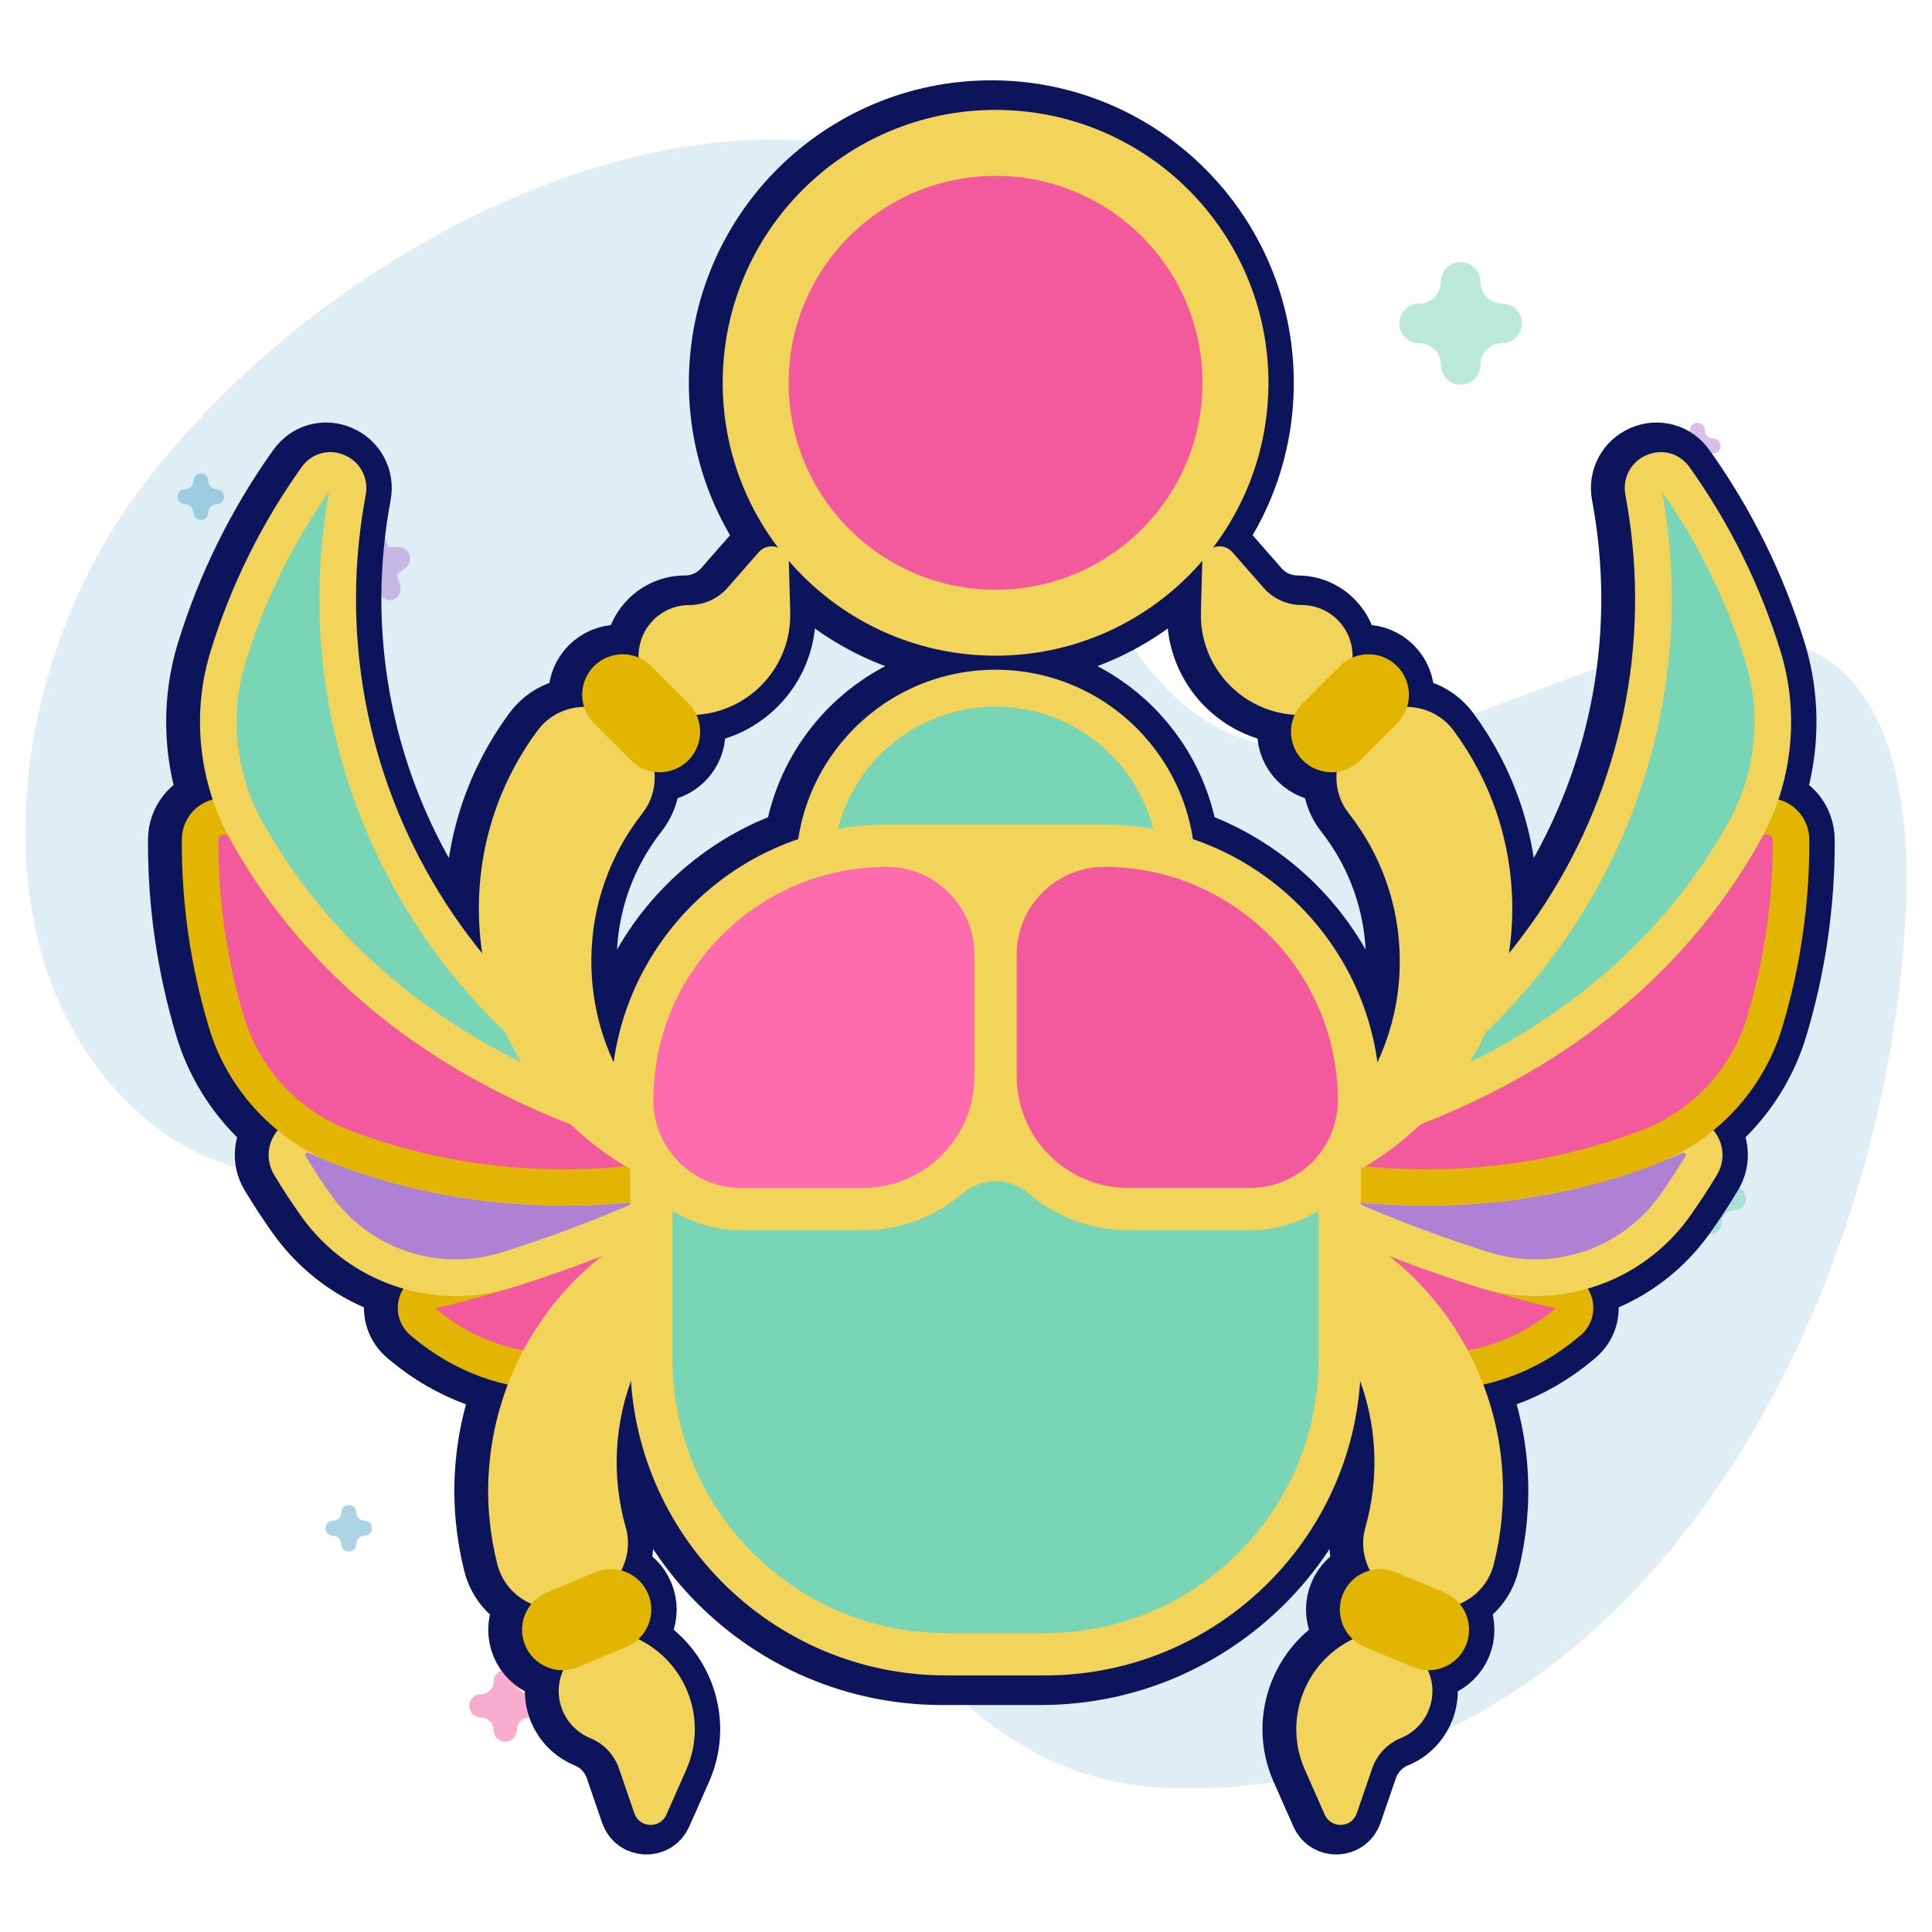 <svg width="457" height="457" viewBox="0 0 457 457" fill="none" xmlns="http://www.w3.org/2000/svg">
<path d="M31.68 117.743C86.657 42.24 209.248 -4.99 258.491 73.264C273.545 97.187 253.049 132.249 269.485 155.147C309.136 210.387 371.97 144.101 420.054 151.47C448.853 155.883 452.233 192.905 450.693 218.036C444.775 314.685 384.372 426.789 275.924 422.902C243.525 421.74 220.913 400.137 204.758 373.645C185.689 342.375 164.211 307.264 130.451 290.505C101.666 276.217 63.375 286.556 37.724 267.236C-7.355 233.283 0.228 160.935 31.68 117.743Z" fill="#5BAACB" fill-opacity="0.2"/>
<path opacity="0.5" d="M117.039 350C117.716 350 118.393 349.794 118.968 349.382L121.501 347.569L124.033 349.382C125.183 350.205 126.74 350.206 127.89 349.382C129.04 348.559 129.522 347.099 129.082 345.767L128.115 342.833L130.647 341.019C131.797 340.196 132.279 338.736 131.839 337.404C131.399 336.071 130.14 335.169 128.719 335.169H125.588L124.62 332.235C124.181 330.902 122.921 330 121.5 330C120.078 330 118.818 330.902 118.379 332.235L117.412 335.169H114.281C112.86 335.169 111.6 336.071 111.161 337.404C110.722 338.736 111.203 340.196 112.352 341.019L114.885 342.833L113.918 345.767C113.479 347.099 113.96 348.559 115.109 349.382C115.686 349.794 116.363 350 117.039 350Z" fill="#78D5B5"/>
<path opacity="0.5" d="M84.889 142C85.437 142 85.984 141.825 86.45 141.475L88.5 139.933L90.55 141.475C91.482 142.174 92.742 142.175 93.673 141.475C94.604 140.775 94.994 139.534 94.638 138.402L93.855 135.908L95.905 134.366C96.836 133.666 97.226 132.426 96.87 131.293C96.514 130.161 95.494 129.394 94.344 129.394H91.809L91.026 126.899C90.671 125.767 89.651 125 88.5 125C87.349 125 86.329 125.767 85.974 126.899L85.191 129.394H82.656C81.505 129.394 80.486 130.161 80.13 131.293C79.775 132.426 80.164 133.666 81.095 134.366L83.145 135.908L82.362 138.402C82.007 139.534 82.396 140.775 83.327 141.475C83.793 141.825 84.341 142 84.889 142Z" fill="#AF81D5"/>
<path opacity="0.5" d="M119.5 412C121.014 412 122.242 410.772 122.242 409.258C122.242 407.595 123.595 406.242 125.258 406.242C126.772 406.242 128 405.014 128 403.5C128 401.986 126.772 400.758 125.258 400.758C123.595 400.758 122.242 399.405 122.242 397.742C122.242 396.228 121.014 395 119.5 395C117.986 395 116.758 396.228 116.758 397.742C116.758 399.405 115.405 400.758 113.742 400.758C112.228 400.758 111 401.986 111 403.5C111 405.014 112.228 406.242 113.742 406.242C115.405 406.242 116.758 407.595 116.758 409.258C116.758 410.772 117.985 412 119.5 412Z" fill="#F35A9E"/>
<path opacity="0.5" d="M345.5 91C348.083 91 350.177 88.906 350.177 86.323C350.177 83.485 352.485 81.177 355.323 81.177C357.905 81.177 360 79.083 360 76.5C360 73.917 357.905 71.823 355.323 71.823C352.485 71.823 350.177 69.515 350.177 66.677C350.177 64.094 348.083 62 345.5 62C342.917 62 340.823 64.094 340.823 66.677C340.823 69.515 338.515 71.823 335.677 71.823C333.095 71.823 331 73.917 331 76.5C331 79.083 333.095 81.177 335.677 81.177C338.515 81.177 340.823 83.485 340.823 86.323C340.823 88.906 342.916 91 345.5 91Z" fill="#78D5B5"/>
<path opacity="0.5" d="M82.5 367C83.48 367 84.274 366.206 84.274 365.226C84.274 364.15 85.15 363.274 86.226 363.274C87.206 363.274 88 362.48 88 361.5C88 360.52 87.206 359.726 86.226 359.726C85.15 359.726 84.274 358.85 84.274 357.774C84.274 356.794 83.48 356 82.5 356C81.52 356 80.726 356.794 80.726 357.774C80.726 358.85 79.85 359.726 78.774 359.726C77.794 359.726 77 360.52 77 361.5C77 362.48 77.794 363.274 78.774 363.274C79.85 363.274 80.726 364.15 80.726 365.226C80.726 366.206 81.52 367 82.5 367Z" fill="#5BAACB"/>
<path opacity="0.5" d="M401.5 111C402.48 111 403.274 110.206 403.274 109.226C403.274 108.15 404.15 107.274 405.226 107.274C406.206 107.274 407 106.48 407 105.5C407 104.52 406.206 103.726 405.226 103.726C404.15 103.726 403.274 102.85 403.274 101.774C403.274 100.794 402.48 100 401.5 100C400.52 100 399.726 100.794 399.726 101.774C399.726 102.85 398.85 103.726 397.774 103.726C396.794 103.726 396 104.52 396 105.5C396 106.48 396.794 107.274 397.774 107.274C398.85 107.274 399.726 108.15 399.726 109.226C399.726 110.206 400.52 111 401.5 111Z" fill="#AF81D5"/>
<path opacity="0.5" d="M47.5 123C48.48 123 49.274 122.206 49.274 121.226C49.274 120.15 50.15 119.274 51.226 119.274C52.206 119.274 53 118.48 53 117.5C53 116.52 52.206 115.726 51.226 115.726C50.15 115.726 49.274 114.85 49.274 113.774C49.274 112.794 48.48 112 47.5 112C46.52 112 45.726 112.794 45.726 113.774C45.726 114.85 44.85 115.726 43.774 115.726C42.794 115.726 42 116.52 42 117.5C42 118.48 42.794 119.274 43.774 119.274C44.85 119.274 45.726 120.15 45.726 121.226C45.726 122.206 46.52 123 47.5 123Z" fill="#5BAACB"/>
<path opacity="0.5" d="M404.5 292C406.014 292 407.242 290.772 407.242 289.258C407.242 287.595 408.595 286.242 410.258 286.242C411.772 286.242 413 285.014 413 283.5C413 281.986 411.772 280.758 410.258 280.758C408.595 280.758 407.242 279.405 407.242 277.742C407.242 276.228 406.014 275 404.5 275C402.986 275 401.758 276.228 401.758 277.742C401.758 279.405 400.405 280.758 398.742 280.758C397.228 280.758 396 281.986 396 283.5C396 285.014 397.228 286.242 398.742 286.242C400.405 286.242 401.758 287.595 401.758 289.258C401.758 290.772 402.985 292 404.5 292Z" fill="#78D5B5"/>
<path d="M180.366 274.058L178.738 283.742C172.514 320.811 128.38 337.189 99.544 313.079C99.33 312.9 99.117 312.72 98.903 312.541C96.3 310.34 97.297 306.122 100.618 305.357L100.698 305.339C143.477 295.447 180.366 274.058 180.366 274.058Z" fill="#0C155C" stroke="#0C155C" stroke-width="14" stroke-linejoin="round"/>
<path d="M96.768 316.406L96.105 315.849C93.635 313.76 92.574 310.51 93.332 307.372C94.09 304.249 96.508 301.859 99.643 301.135L99.72 301.117C141.329 291.494 177.828 270.52 178.194 270.309C179.645 269.467 181.453 269.542 182.833 270.498C184.213 271.454 184.916 273.119 184.637 274.775L183.013 284.459C179.825 303.441 167.138 318.758 149.079 325.431C142.985 327.684 136.715 328.789 130.515 328.789C118.38 328.789 106.517 324.555 96.768 316.406ZM102.001 309.482L102.323 309.755C114.644 320.052 131.004 322.874 146.077 317.3C161.187 311.717 171.799 298.901 174.467 283.023L174.622 282.095C161.468 288.913 133.511 302.15 102.001 309.482Z" fill="#0C155C"/>
<path d="M101.58 309.578H101.586M96.768 316.406L96.105 315.849C93.635 313.76 92.574 310.51 93.332 307.372C94.09 304.249 96.508 301.859 99.643 301.135L99.72 301.117C141.329 291.494 177.828 270.52 178.194 270.309C179.645 269.467 181.453 269.542 182.833 270.498C184.213 271.454 184.916 273.119 184.637 274.775L183.013 284.459C179.825 303.441 167.138 318.758 149.079 325.431C142.985 327.684 136.715 328.789 130.515 328.789C118.38 328.789 106.517 324.555 96.768 316.406ZM102.001 309.482L102.323 309.755C114.644 320.052 131.004 322.874 146.077 317.3C161.187 311.717 171.799 298.901 174.467 283.023L174.622 282.095C161.468 288.913 133.511 302.15 102.001 309.482Z" stroke="#0C155C" stroke-width="14" stroke-linejoin="round"/>
<path d="M67.597 275.735C69.522 278.929 71.562 282.049 73.719 285.088C83.886 299.427 102.097 305.608 118.884 300.396C153.421 289.678 180.366 274.057 180.366 274.057C133.276 287.177 97.12 279.074 73.75 268.777C69.398 266.858 65.146 271.662 67.597 275.735Z" fill="#0C155C" stroke="#0C155C" stroke-width="14" stroke-linejoin="round"/>
<path d="M70.185 287.595C67.972 284.475 65.852 281.238 63.886 277.973C61.779 274.472 62.162 270.226 64.861 267.156C67.573 264.079 71.745 263.16 75.496 264.813C97.04 274.305 132.518 282.891 179.203 269.885C181.304 269.301 183.514 270.368 184.359 272.377C185.207 274.389 184.427 276.713 182.539 277.809C181.422 278.456 154.774 293.794 120.169 304.534C115.749 305.905 111.249 306.567 106.801 306.567C92.515 306.567 78.786 299.73 70.185 287.595ZM72.001 272.742C71.865 272.68 71.633 272.578 71.367 272.881C71.113 273.172 71.231 273.37 71.308 273.5H71.311C73.165 276.583 75.165 279.638 77.251 282.584C86.359 295.425 102.574 300.922 117.6 296.258C129.407 292.593 140.364 288.322 149.618 284.314C115.953 287.697 89.609 280.498 72.001 272.742Z" fill="#0C155C" stroke="#0C155C" stroke-width="14" stroke-linejoin="round"/>
<path d="M180.366 274.058C108.398 261.975 73.697 226.2 57.003 196.002C54.177 190.889 46.359 192.848 46.331 198.688C46.267 213.578 48.445 228.109 52.596 241.898C56.663 255.404 66.833 266.305 80.005 271.353C103.366 280.3 137.293 286.057 180.366 274.058Z" fill="#0C155C" stroke="#0C155C" stroke-width="14" stroke-linejoin="round"/>
<path d="M78.458 275.398C64.091 269.895 52.871 257.837 48.449 243.145C44.1 228.707 41.931 213.742 42.002 198.67C42.023 194.058 45.044 190.19 49.523 189.044C54.023 187.893 58.554 189.849 60.798 193.907C88.841 244.637 141.688 263.169 181.084 269.787C183.087 270.124 184.588 271.804 184.693 273.832C184.801 275.859 183.486 277.688 181.53 278.233C163.626 283.222 147.29 285.15 132.731 285.15C110.061 285.147 91.701 280.47 78.458 275.398ZM53.212 198.097C52.791 197.336 52.141 197.32 51.67 197.441C51.008 197.611 50.671 198.038 50.668 198.71C50.603 212.922 52.648 227.032 56.746 240.647C60.401 252.789 69.677 262.755 81.559 267.307C105.87 276.62 132.162 278.926 159.949 274.212C122.081 264.655 78.402 243.668 53.212 198.097Z" fill="#0C155C" stroke="#0C155C" stroke-width="14" stroke-linejoin="round"/>
<path d="M80.785 118.902C80.933 118.014 81.091 117.126 81.255 116.244C82.073 111.898 76.44 109.416 73.871 113.016C64.824 125.696 57.678 139.945 52.924 155.414C52.856 155.634 52.788 155.866 52.717 156.107C48.764 169.673 50.454 184.299 57.353 196.63C74.18 226.695 108.9 262.058 180.366 274.057C112.902 255.967 68.981 189.196 80.785 118.902Z" fill="#0C155C" stroke="#0C155C" stroke-width="14" stroke-linejoin="round"/>
<path d="M179.648 278.331C138.596 271.439 83.397 252.033 53.571 198.747C46.136 185.46 44.31 169.474 48.56 154.888C48.634 154.631 48.708 154.383 48.783 154.142C53.589 138.497 60.841 123.814 70.342 110.499C72.695 107.209 76.768 106.061 80.488 107.646C84.189 109.224 86.257 113.087 85.514 117.048C85.353 117.902 85.201 118.76 85.056 119.62C79.55 152.399 86.452 185.813 104.486 213.705C122.406 241.414 149.751 261.361 181.49 269.873C183.721 270.473 185.092 272.72 184.6 274.979C184.161 277 182.375 278.393 180.369 278.393C180.134 278.393 179.89 278.371 179.648 278.331ZM76.511 118.184C76.613 117.568 76.721 116.955 76.833 116.33C68.151 128.673 61.503 142.245 57.071 156.676L56.876 157.32C53.273 169.685 54.827 183.241 61.135 194.513C78.646 225.803 105.635 244.751 132.966 256.184C118.959 246.02 106.814 233.259 97.21 218.409C77.999 188.697 70.646 153.105 76.511 118.184Z" fill="#0C155C" stroke="#0C155C" stroke-width="14" stroke-linejoin="round"/>
<path d="M288.62 274.058L290.245 283.742C296.472 320.811 340.603 337.189 369.439 313.079C369.653 312.9 369.869 312.72 370.08 312.541C372.683 310.34 371.686 306.122 368.368 305.357L368.288 305.339C325.509 295.447 288.62 274.058 288.62 274.058Z" fill="#0C155C" stroke="#0C155C" stroke-width="14" stroke-linejoin="round"/>
<path d="M338.471 328.789C332.268 328.789 326.001 327.684 319.904 325.431C301.845 318.758 289.158 303.441 285.974 284.459L284.346 274.775C284.067 273.119 284.773 271.454 286.15 270.498C287.53 269.542 289.338 269.467 290.792 270.309C291.155 270.52 327.654 291.497 369.263 301.117L369.34 301.135C372.479 301.859 374.896 304.249 375.651 307.372C376.412 310.51 375.351 313.76 372.881 315.849L372.215 316.406C362.469 324.555 350.603 328.789 338.471 328.789ZM294.361 282.095L294.519 283.023C297.184 298.904 307.796 311.717 322.909 317.303C337.982 322.874 354.339 320.052 366.66 309.755L366.982 309.482C335.475 302.15 307.515 288.913 294.361 282.095Z" fill="#0C155C"/>
<path d="M367.4 309.578H367.406M338.471 328.789C332.268 328.789 326.001 327.684 319.904 325.431C301.845 318.758 289.158 303.441 285.974 284.459L284.346 274.775C284.067 273.119 284.773 271.454 286.15 270.498C287.53 269.542 289.338 269.467 290.792 270.309C291.155 270.52 327.654 291.497 369.263 301.117L369.34 301.135C372.479 301.859 374.896 304.249 375.651 307.372C376.412 310.51 375.351 313.76 372.881 315.849L372.215 316.406C362.469 324.555 350.603 328.789 338.471 328.789ZM294.361 282.095L294.519 283.023C297.184 298.904 307.796 311.717 322.909 317.303C337.982 322.874 354.339 320.052 366.66 309.755L366.982 309.482C335.475 302.15 307.515 288.913 294.361 282.095Z" stroke="#0C155C" stroke-width="14" stroke-linejoin="round"/>
<path d="M401.386 275.735C399.464 278.929 397.421 282.049 395.267 285.088C385.1 299.427 366.889 305.608 350.099 300.396C315.565 289.678 288.617 274.057 288.617 274.057C335.707 287.177 371.866 279.074 395.236 268.777C399.588 266.858 403.84 271.662 401.386 275.735Z" fill="#0C155C" stroke="#0C155C" stroke-width="14" stroke-linejoin="round"/>
<path d="M362.181 306.567C357.734 306.567 353.234 305.905 348.817 304.534C314.212 293.794 287.561 278.456 286.444 277.809C284.556 276.713 283.776 274.389 284.624 272.377C285.469 270.368 287.682 269.301 289.78 269.885C336.468 282.891 371.946 274.302 393.487 264.813C397.238 263.16 401.414 264.079 404.122 267.156C406.824 270.226 407.207 274.472 405.097 277.973C403.131 281.238 401.011 284.475 398.801 287.595C390.197 299.73 376.471 306.567 362.181 306.567ZM319.365 284.314C328.619 288.319 339.576 292.593 351.383 296.258C366.409 300.919 382.624 295.425 391.732 282.584C393.818 279.638 395.818 276.583 397.675 273.5C397.752 273.37 397.873 273.172 397.616 272.881C397.35 272.578 397.118 272.68 396.982 272.742C379.377 280.498 353.033 287.697 319.365 284.314Z" fill="#0C155C" stroke="#0C155C" stroke-width="14" stroke-linejoin="round"/>
<path d="M288.617 274.058C360.584 261.975 395.289 226.2 411.98 196.002C414.806 190.889 422.624 192.848 422.651 198.688C422.72 213.578 420.538 228.109 416.387 241.898C412.32 255.404 402.153 266.305 388.978 271.353C365.617 280.3 331.693 286.057 288.617 274.058Z" fill="#0C155C" stroke="#0C155C" stroke-width="14" stroke-linejoin="round"/>
<path d="M336.255 285.147C321.693 285.147 305.361 283.222 287.456 278.233C285.5 277.688 284.185 275.859 284.29 273.832C284.398 271.804 285.899 270.121 287.899 269.787C327.295 263.169 380.145 244.637 408.188 193.907C410.429 189.849 414.96 187.893 419.46 189.044C423.939 190.19 426.963 194.058 426.984 198.67C427.052 213.742 424.883 228.707 420.537 243.145C416.112 257.837 404.895 269.892 390.528 275.398C377.285 280.47 358.922 285.147 336.255 285.147ZM309.034 274.212C336.824 278.926 363.116 276.62 387.427 267.307C399.309 262.755 408.582 252.789 412.237 240.647C416.334 227.032 418.38 212.922 418.318 198.71C418.315 198.038 417.978 197.611 417.316 197.441C416.845 197.32 416.192 197.336 415.771 198.097C390.581 243.668 346.901 264.655 309.034 274.212Z" fill="#0C155C" stroke="#0C155C" stroke-width="14" stroke-linejoin="round"/>
<path d="M388.201 118.902C388.053 118.014 387.895 117.126 387.728 116.244C386.91 111.898 392.543 109.416 395.115 113.016C404.162 125.696 411.308 139.945 416.059 155.414C416.127 155.634 416.198 155.866 416.266 156.107C420.222 169.673 418.532 184.299 411.63 196.63C394.806 226.695 360.086 262.058 288.617 274.057C356.084 255.967 400.005 189.196 388.201 118.902Z" fill="#0C155C" stroke="#0C155C" stroke-width="14" stroke-linejoin="round"/>
<path d="M288.613 278.393C286.611 278.393 284.822 277 284.383 274.979C283.891 272.72 285.262 270.473 287.493 269.873C319.232 261.361 346.576 241.414 364.496 213.705C382.531 185.813 389.433 152.399 383.927 119.62C383.781 118.76 383.63 117.899 383.469 117.048C382.726 113.09 384.793 109.224 388.495 107.646C392.215 106.061 396.291 107.209 398.64 110.499C408.142 123.814 415.394 138.497 420.2 154.142C420.277 154.383 420.349 154.631 420.423 154.888C424.675 169.474 422.846 185.46 415.412 198.747C385.589 252.033 330.39 271.439 289.335 278.331C289.093 278.371 288.852 278.393 288.613 278.393ZM392.475 118.184C398.337 153.105 390.986 188.697 371.776 218.409C362.172 233.259 350.024 246.016 336.019 256.184C363.351 244.751 390.34 225.803 407.851 194.513C414.159 183.241 415.709 169.685 412.107 157.32L411.915 156.676C407.483 142.245 400.835 128.673 392.153 116.33C392.262 116.955 392.37 117.568 392.475 118.184Z" fill="#0C155C" stroke="#0C155C" stroke-width="14" stroke-linejoin="round"/>
<path d="M149.119 324.406C144.115 336.61 143.681 349.547 147.024 361.323C148.949 368.11 145.35 375.254 138.841 377.974L135.458 379.389C127.637 382.66 118.72 378.222 116.64 370.005C113.05 355.814 113.805 340.395 119.788 325.811C134.641 289.6 176.033 272.286 212.242 287.139C217.398 289.256 222.155 291.924 226.503 295.022C225.386 294.474 224.253 293.948 223.083 293.469C194.117 281.587 161.001 295.437 149.119 324.406Z" fill="#0C155C" stroke="#0C155C" stroke-width="14" stroke-linejoin="round"/>
<path d="M135.539 386.966L132.06 395.452C129.54 401.59 132.474 408.609 138.615 411.129C141.815 412.441 144.297 415.072 145.421 418.343L149.051 428.916C150.255 432.422 155.133 432.63 156.631 429.24L161.332 418.606C166.717 406.421 160.989 392.19 148.664 387.136L141.834 384.335C139.367 383.323 136.551 384.502 135.539 386.966Z" fill="#0C155C" stroke="#0C155C" stroke-width="14" stroke-linejoin="round"/>
<path d="M139.797 371.899L128.371 376.678C123.493 378.717 121.193 384.325 123.233 389.203C125.273 394.078 130.878 396.377 135.755 394.338L147.182 389.559C152.06 387.519 154.359 381.914 152.32 377.037C150.28 372.159 144.672 369.859 139.797 371.899Z" fill="#0C155C" stroke="#0C155C" stroke-width="14" stroke-linejoin="round"/>
<path d="M319.864 324.406C324.871 336.61 325.302 349.547 321.962 361.323C320.037 368.11 323.637 375.254 330.145 377.974L333.528 379.389C341.349 382.66 350.263 378.222 352.343 370.005C355.936 355.814 355.181 340.395 349.198 325.811C334.345 289.6 292.953 272.286 256.741 287.139C251.588 289.256 246.831 291.924 242.48 295.022C243.597 294.474 244.733 293.948 245.9 293.469C274.869 281.587 307.982 295.437 319.864 324.406Z" fill="#0C155C" stroke="#0C155C" stroke-width="14" stroke-linejoin="round"/>
<path d="M333.445 386.966L336.926 395.452C339.446 401.59 336.509 408.609 330.368 411.129C327.168 412.441 324.689 415.072 323.565 418.343L319.932 428.916C318.728 432.422 313.853 432.63 312.355 429.24L307.654 418.606C302.269 406.421 307.994 392.19 320.322 387.136L327.152 384.335C329.616 383.323 332.436 384.502 333.445 386.966Z" fill="#0C155C" stroke="#0C155C" stroke-width="14" stroke-linejoin="round"/>
<path d="M329.189 371.899L340.616 376.678C345.493 378.717 347.793 384.325 345.753 389.203C343.714 394.078 338.106 396.377 333.228 394.338L321.801 389.559C316.927 387.519 314.627 381.914 316.667 377.037C318.706 372.159 324.311 369.859 329.189 371.899Z" fill="#0C155C" stroke="#0C155C" stroke-width="14" stroke-linejoin="round"/>
<path d="M138.875 227.342C138.875 214.151 143.387 202.019 150.945 192.39C155.303 186.844 154.684 178.868 149.695 173.879L147.101 171.285C141.106 165.29 131.174 166.015 126.133 172.827C117.423 184.594 112.27 199.146 112.27 214.909C112.27 254.048 143.997 285.775 183.133 285.775C188.704 285.775 194.117 285.113 199.32 283.897C198.079 283.977 196.828 284.033 195.566 284.033C164.257 284.033 138.875 258.651 138.875 227.342Z" fill="#0C155C" stroke="#0C155C" stroke-width="14" stroke-linejoin="round"/>
<path d="M150.051 164.309V155.135C150.051 148.5 155.433 143.121 162.069 143.121C165.529 143.121 168.819 141.629 171.103 139.026L178.472 130.623C180.917 127.838 185.507 129.496 185.609 133.201L185.922 144.823C186.278 158.141 175.581 169.131 162.257 169.131H154.876C152.211 169.131 150.051 166.974 150.051 164.309Z" fill="#0C155C" stroke="#0C155C" stroke-width="14" stroke-linejoin="round"/>
<path d="M148.274 179.861L139.515 171.102C135.777 167.366 135.777 161.306 139.515 157.568C143.251 153.829 149.311 153.829 153.05 157.568L161.809 166.327C165.547 170.065 165.547 176.125 161.809 179.861C158.07 183.6 152.01 183.6 148.274 179.861Z" fill="#0C155C" stroke="#0C155C" stroke-width="14" stroke-linejoin="round"/>
<path d="M330.108 227.342C330.108 214.151 325.599 202.019 318.038 192.39C313.683 186.844 314.302 178.868 319.291 173.879L321.885 171.285C327.877 165.29 337.812 166.015 342.853 172.827C351.563 184.594 356.716 199.146 356.716 214.909C356.716 254.048 324.989 285.775 285.85 285.775C280.279 285.775 274.866 285.113 269.666 283.897C270.907 283.977 272.155 284.033 273.42 284.033C304.729 284.033 330.108 258.651 330.108 227.342Z" fill="#0C155C" stroke="#0C155C" stroke-width="14" stroke-linejoin="round"/>
<path d="M318.932 164.309V155.135C318.932 148.5 313.553 143.121 306.917 143.121C303.457 143.121 300.164 141.629 297.883 139.026L290.511 130.623C288.069 127.838 283.476 129.496 283.377 133.201L283.064 144.823C282.705 158.141 293.405 169.131 306.728 169.131H314.11C316.775 169.131 318.932 166.974 318.932 164.309Z" fill="#0C155C" stroke="#0C155C" stroke-width="14" stroke-linejoin="round"/>
<path d="M320.712 179.861L329.471 171.102C333.206 167.366 333.206 161.306 329.471 157.568C325.732 153.829 319.672 153.829 315.933 157.568L307.177 166.327C303.439 170.065 303.439 176.125 307.177 179.861C310.913 183.6 316.973 183.6 320.712 179.861Z" fill="#0C155C" stroke="#0C155C" stroke-width="14" stroke-linejoin="round"/>
<path d="M281.712 205.636C281.712 231.714 260.57 252.856 234.492 252.856C208.413 252.856 187.274 231.714 187.274 205.636C187.274 179.558 208.413 158.419 234.492 158.419C260.57 158.419 281.712 179.558 281.712 205.636Z" fill="#0C155C" stroke="#0C155C" stroke-width="14" stroke-linejoin="round"/>
<path d="M272.987 205.636C272.987 226.895 255.751 244.131 234.491 244.131C213.232 244.131 195.999 226.895 195.999 205.636C195.999 184.376 213.232 167.144 234.491 167.144C255.751 167.144 272.987 184.376 272.987 205.636Z" fill="#0C155C" stroke="#0C155C" stroke-width="14" stroke-linejoin="round"/>
<path d="M246.194 391.305H222.789C184.288 391.305 153.078 360.092 153.078 321.594V275.091C153.078 236.593 184.288 205.38 222.789 205.38H246.194C284.695 205.38 315.905 236.593 315.905 275.091V321.594C315.905 360.092 284.695 391.305 246.194 391.305Z" fill="#0C155C" stroke="#0C155C" stroke-width="14" stroke-linejoin="round"/>
<path d="M246.194 396.306H222.789C181.592 396.306 148.076 362.791 148.076 321.59V275.091C148.076 233.894 181.592 200.375 222.789 200.375H246.194C287.394 200.375 320.91 233.894 320.91 275.091V321.59C320.91 362.791 287.394 396.306 246.194 396.306ZM222.789 210.381C187.11 210.381 158.079 239.409 158.079 275.091V321.59C158.079 357.272 187.11 386.3 222.789 386.3H246.194C281.876 386.3 310.904 357.272 310.904 321.59V275.091C310.904 239.409 281.876 210.381 246.194 210.381H222.789Z" fill="#0C155C" stroke="#0C155C" stroke-width="14" stroke-linejoin="round"/>
<path d="M203.111 286.001H174.269C160.057 286.001 148.534 274.478 148.534 260.266C148.534 227.004 175.498 200.044 208.76 200.044C222.972 200.044 234.492 211.563 234.492 225.776V254.621C234.492 271.95 220.443 286.001 203.111 286.001Z" fill="#0C155C" stroke="#0C155C" stroke-width="14" stroke-linejoin="round"/>
<path d="M265.872 286.001H294.717C308.926 286.001 320.449 274.478 320.449 260.266C320.449 227.004 293.485 200.044 260.227 200.044C246.014 200.044 234.492 211.563 234.492 225.776V254.621C234.492 271.95 248.543 286.001 265.872 286.001Z" fill="#0C155C" stroke="#0C155C" stroke-width="14" stroke-linejoin="round"/>
<path d="M260.226 195.039C246.073 195.039 222.913 195.039 208.757 195.039C172.783 195.039 143.517 224.318 143.533 260.297C143.542 277.183 157.383 291.002 174.269 291.002H203.111C212.115 291.002 220.36 287.712 226.717 282.274C231.192 278.449 237.794 278.449 242.266 282.274C248.623 287.712 256.871 291.002 265.871 291.002H294.714C311.6 291.002 325.444 277.183 325.45 260.297C325.469 224.318 296.202 195.039 260.226 195.039ZM203.111 280.996H174.269C162.839 280.996 153.539 271.696 153.539 260.266C153.539 229.817 178.311 205.045 208.76 205.045C220.189 205.045 229.49 214.346 229.49 225.775V254.621C229.49 269.164 217.658 280.996 203.111 280.996ZM294.717 280.996H265.875C251.328 280.996 239.496 269.164 239.496 254.618V225.775C239.496 214.346 248.796 205.045 260.226 205.045C290.675 205.045 315.447 229.817 315.447 260.266C315.447 271.696 306.147 280.996 294.717 280.996Z" fill="#0C155C" stroke="#0C155C" stroke-width="14" stroke-linejoin="round"/>
<path d="M299.041 90.546C299.041 126.194 270.14 155.095 234.492 155.095C198.843 155.095 169.946 126.194 169.946 90.546C169.946 54.898 198.843 26 234.492 26C270.14 26 299.041 54.898 299.041 90.546Z" fill="#0C155C" stroke="#0C155C" stroke-width="14" stroke-linejoin="round"/>
<path d="M283.442 90.546C283.442 117.581 261.526 139.496 234.491 139.496C207.46 139.496 185.544 117.581 185.544 90.546C185.544 63.514 207.46 41.599 234.491 41.599C261.526 41.599 283.442 63.514 283.442 90.546Z" fill="#0C155C" stroke="#0C155C" stroke-width="14" stroke-linejoin="round"/>
<path d="M181.366 274.058L179.738 283.742C173.514 320.811 129.38 337.189 100.544 313.079C100.33 312.9 100.117 312.72 99.903 312.541C97.3 310.34 98.297 306.122 101.618 305.357L101.698 305.339C144.477 295.447 181.366 274.058 181.366 274.058Z" fill="#F35A9E"/>
<path d="M97.768 316.406L97.105 315.849C94.635 313.76 93.574 310.51 94.332 307.372C95.09 304.249 97.508 301.859 100.643 301.135L100.72 301.117C142.329 291.494 178.828 270.52 179.194 270.309C180.645 269.467 182.453 269.542 183.833 270.498C185.213 271.454 185.916 273.119 185.637 274.775L184.013 284.459C180.825 303.441 168.138 318.758 150.079 325.431C143.985 327.684 137.715 328.789 131.515 328.789C119.38 328.789 107.517 324.555 97.768 316.406ZM103.001 309.482L103.323 309.755C115.644 320.052 132.004 322.874 147.077 317.3C162.187 311.717 172.799 298.901 175.467 283.023L175.622 282.095C162.468 288.913 134.511 302.15 103.001 309.482Z" fill="#E1B501"/>
<path d="M68.597 275.735C70.522 278.929 72.562 282.049 74.719 285.088C84.886 299.427 103.097 305.608 119.884 300.396C154.421 289.678 181.366 274.057 181.366 274.057C134.276 287.177 98.12 279.074 74.75 268.777C70.398 266.858 66.146 271.662 68.597 275.735Z" fill="#AF81D5"/>
<path d="M71.185 287.595C68.972 284.475 66.852 281.238 64.886 277.973C62.779 274.472 63.162 270.226 65.861 267.156C68.573 264.079 72.745 263.16 76.496 264.813C98.04 274.305 133.518 282.891 180.203 269.885C182.304 269.301 184.514 270.368 185.359 272.377C186.207 274.389 185.427 276.713 183.539 277.809C182.422 278.456 155.774 293.794 121.169 304.534C116.749 305.905 112.249 306.567 107.801 306.567C93.515 306.567 79.786 299.73 71.185 287.595ZM73.001 272.742C72.865 272.68 72.633 272.578 72.367 272.881C72.113 273.172 72.231 273.37 72.308 273.5H72.311C74.165 276.583 76.165 279.638 78.251 282.584C87.359 295.425 103.574 300.922 118.6 296.258C130.407 292.593 141.364 288.322 150.618 284.314C116.953 287.697 90.609 280.498 73.001 272.742Z" fill="#F3D45A"/>
<path d="M181.366 274.058C109.398 261.975 74.697 226.2 58.003 196.002C55.177 190.889 47.359 192.848 47.331 198.688C47.267 213.578 49.445 228.109 53.596 241.898C57.663 255.404 67.833 266.305 81.005 271.353C104.366 280.3 138.293 286.057 181.366 274.058Z" fill="#F35A9E"/>
<path d="M79.458 275.398C65.091 269.895 53.871 257.837 49.449 243.145C45.1 228.707 42.931 213.742 43.002 198.67C43.023 194.058 46.044 190.19 50.523 189.044C55.023 187.893 59.554 189.849 61.798 193.907C89.841 244.637 142.688 263.169 182.084 269.787C184.087 270.124 185.588 271.804 185.693 273.832C185.801 275.859 184.486 277.688 182.53 278.233C164.626 283.222 148.29 285.15 133.731 285.15C111.061 285.147 92.701 280.47 79.458 275.398ZM54.212 198.097C53.791 197.336 53.141 197.32 52.67 197.441C52.008 197.611 51.671 198.038 51.668 198.71C51.603 212.922 53.648 227.032 57.746 240.647C61.401 252.789 70.677 262.755 82.559 267.307C106.87 276.62 133.162 278.926 160.949 274.212C123.081 264.655 79.402 243.668 54.212 198.097Z" fill="#E1B501"/>
<path d="M81.785 118.902C81.933 118.014 82.091 117.126 82.255 116.244C83.073 111.898 77.44 109.416 74.871 113.016C65.824 125.696 58.678 139.945 53.924 155.414C53.856 155.634 53.788 155.866 53.717 156.107C49.764 169.673 51.454 184.299 58.353 196.63C75.18 226.695 109.9 262.058 181.366 274.057C113.902 255.967 69.981 189.196 81.785 118.902Z" fill="#78D5B5"/>
<path d="M180.648 278.331C139.596 271.439 84.397 252.033 54.571 198.747C47.136 185.46 45.31 169.474 49.56 154.888C49.634 154.631 49.708 154.383 49.783 154.142C54.589 138.497 61.841 123.814 71.342 110.499C73.695 107.209 77.768 106.061 81.488 107.646C85.189 109.224 87.257 113.087 86.514 117.048C86.353 117.902 86.201 118.76 86.056 119.62C80.55 152.399 87.452 185.813 105.486 213.705C123.406 241.414 150.751 261.361 182.49 269.873C184.721 270.473 186.092 272.72 185.6 274.979C185.161 277 183.375 278.393 181.369 278.393C181.134 278.393 180.89 278.371 180.648 278.331ZM77.511 118.184C77.613 117.568 77.721 116.955 77.833 116.33C69.151 128.673 62.503 142.245 58.071 156.676L57.876 157.32C54.273 169.685 55.827 183.241 62.135 194.513C79.646 225.803 106.635 244.751 133.966 256.184C119.959 246.02 107.814 233.259 98.21 218.409C78.999 188.697 71.646 153.105 77.511 118.184Z" fill="#F3D45A"/>
<path d="M289.62 274.058L291.245 283.742C297.472 320.811 341.603 337.189 370.439 313.079C370.653 312.9 370.869 312.72 371.08 312.541C373.683 310.34 372.686 306.122 369.368 305.357L369.288 305.339C326.509 295.447 289.62 274.058 289.62 274.058Z" fill="#F35A9E"/>
<path d="M339.471 328.789C333.268 328.789 327.001 327.684 320.904 325.431C302.845 318.758 290.158 303.441 286.974 284.459L285.346 274.775C285.067 273.119 285.773 271.454 287.15 270.498C288.53 269.542 290.338 269.467 291.792 270.309C292.155 270.52 328.654 291.497 370.263 301.117L370.34 301.135C373.479 301.859 375.896 304.249 376.651 307.372C377.412 310.51 376.351 313.76 373.881 315.849L373.215 316.406C363.469 324.555 351.603 328.789 339.471 328.789ZM295.361 282.095L295.519 283.023C298.184 298.904 308.796 311.717 323.909 317.303C338.982 322.874 355.339 320.052 367.66 309.755L367.982 309.482C336.475 302.15 308.515 288.913 295.361 282.095Z" fill="#E1B501"/>
<path d="M402.386 275.735C400.464 278.929 398.421 282.049 396.267 285.088C386.1 299.427 367.889 305.608 351.099 300.396C316.565 289.678 289.617 274.057 289.617 274.057C336.707 287.177 372.866 279.074 396.236 268.777C400.588 266.858 404.84 271.662 402.386 275.735Z" fill="#AF81D5"/>
<path d="M363.181 306.567C358.734 306.567 354.234 305.905 349.817 304.534C315.212 293.794 288.561 278.456 287.444 277.809C285.556 276.713 284.776 274.389 285.624 272.377C286.469 270.368 288.682 269.301 290.78 269.885C337.468 282.891 372.946 274.302 394.487 264.813C398.238 263.16 402.414 264.079 405.122 267.156C407.824 270.226 408.207 274.472 406.097 277.973C404.131 281.238 402.011 284.475 399.801 287.595C391.197 299.73 377.471 306.567 363.181 306.567ZM320.365 284.314C329.619 288.319 340.576 292.593 352.383 296.258C367.409 300.919 383.624 295.425 392.732 282.584C394.818 279.638 396.818 276.583 398.675 273.5C398.752 273.37 398.873 273.172 398.616 272.881C398.35 272.578 398.118 272.68 397.982 272.742C380.377 280.498 354.033 287.697 320.365 284.314Z" fill="#F3D45A"/>
<path d="M289.617 274.058C361.584 261.975 396.289 226.2 412.98 196.002C415.806 190.889 423.624 192.848 423.651 198.688C423.72 213.578 421.538 228.109 417.387 241.898C413.32 255.404 403.153 266.305 389.978 271.353C366.617 280.3 332.693 286.057 289.617 274.058Z" fill="#F35A9E"/>
<path d="M337.255 285.147C322.693 285.147 306.361 283.222 288.456 278.233C286.5 277.688 285.185 275.859 285.29 273.832C285.398 271.804 286.899 270.121 288.899 269.787C328.295 263.169 381.145 244.637 409.188 193.907C411.429 189.849 415.96 187.893 420.46 189.044C424.939 190.19 427.963 194.058 427.984 198.67C428.052 213.742 425.883 228.707 421.537 243.145C417.112 257.837 405.895 269.892 391.528 275.398C378.285 280.47 359.922 285.147 337.255 285.147ZM310.034 274.212C337.824 278.926 364.116 276.62 388.427 267.307C400.309 262.755 409.582 252.789 413.237 240.647C417.334 227.032 419.38 212.922 419.318 198.71C419.315 198.038 418.978 197.611 418.316 197.441C417.845 197.32 417.192 197.336 416.771 198.097C391.581 243.668 347.901 264.655 310.034 274.212Z" fill="#E1B501"/>
<path d="M389.201 118.902C389.053 118.014 388.895 117.126 388.728 116.244C387.91 111.898 393.543 109.416 396.115 113.016C405.162 125.696 412.308 139.945 417.059 155.414C417.127 155.634 417.198 155.866 417.266 156.107C421.222 169.673 419.532 184.299 412.63 196.63C395.806 226.695 361.086 262.058 289.617 274.057C357.084 255.967 401.005 189.196 389.201 118.902Z" fill="#78D5B5"/>
<path d="M289.613 278.393C287.611 278.393 285.822 277 285.383 274.979C284.891 272.72 286.262 270.473 288.493 269.873C320.232 261.361 347.576 241.414 365.496 213.705C383.531 185.813 390.433 152.399 384.927 119.62C384.781 118.76 384.63 117.899 384.469 117.048C383.726 113.09 385.793 109.224 389.495 107.646C393.215 106.061 397.291 107.209 399.64 110.499C409.142 123.814 416.394 138.497 421.2 154.142C421.277 154.383 421.349 154.631 421.423 154.888C425.675 169.474 423.846 185.46 416.412 198.747C386.589 252.033 331.39 271.439 290.335 278.331C290.093 278.371 289.852 278.393 289.613 278.393ZM393.475 118.184C399.337 153.105 391.986 188.697 372.776 218.409C363.172 233.259 351.024 246.016 337.019 256.184C364.351 244.751 391.34 225.803 408.851 194.513C415.159 183.241 416.709 169.685 413.107 157.32L412.915 156.676C408.483 142.245 401.835 128.673 393.153 116.33C393.262 116.955 393.37 117.568 393.475 118.184Z" fill="#F3D45A"/>
<path d="M150.119 324.406C145.115 336.61 144.681 349.547 148.024 361.323C149.949 368.11 146.35 375.254 139.841 377.974L136.458 379.389C128.637 382.66 119.72 378.222 117.64 370.005C114.05 355.814 114.805 340.395 120.788 325.811C135.641 289.6 177.033 272.286 213.242 287.139C218.398 289.256 223.155 291.924 227.503 295.022C226.386 294.474 225.253 293.948 224.083 293.469C195.117 281.587 162.001 295.437 150.119 324.406Z" fill="#F3D45A"/>
<path d="M136.539 386.966L133.06 395.452C130.54 401.59 133.474 408.609 139.615 411.129C142.815 412.441 145.297 415.072 146.421 418.343L150.051 428.916C151.255 432.422 156.133 432.63 157.631 429.24L162.332 418.606C167.717 406.421 161.989 392.19 149.664 387.136L142.834 384.335C140.367 383.323 137.551 384.502 136.539 386.966Z" fill="#F3D45A"/>
<path d="M140.797 371.899L129.371 376.678C124.493 378.717 122.193 384.325 124.233 389.203C126.273 394.078 131.878 396.377 136.755 394.338L148.182 389.559C153.06 387.519 155.359 381.914 153.32 377.037C151.28 372.159 145.672 369.859 140.797 371.899Z" fill="#E1B501"/>
<path d="M320.864 324.406C325.871 336.61 326.302 349.547 322.962 361.323C321.037 368.11 324.637 375.254 331.145 377.974L334.528 379.389C342.349 382.66 351.263 378.222 353.343 370.005C356.936 355.814 356.181 340.395 350.198 325.811C335.345 289.6 293.953 272.286 257.741 287.139C252.588 289.256 247.831 291.924 243.48 295.022C244.597 294.474 245.733 293.948 246.9 293.469C275.869 281.587 308.982 295.437 320.864 324.406Z" fill="#F3D45A"/>
<path d="M334.445 386.966L337.926 395.452C340.446 401.59 337.509 408.609 331.368 411.129C328.168 412.441 325.689 415.072 324.565 418.343L320.932 428.916C319.728 432.422 314.853 432.63 313.355 429.24L308.654 418.606C303.269 406.421 308.994 392.19 321.322 387.136L328.152 384.335C330.616 383.323 333.436 384.502 334.445 386.966Z" fill="#F3D45A"/>
<path d="M330.189 371.899L341.616 376.678C346.493 378.717 348.793 384.325 346.753 389.203C344.714 394.078 339.106 396.377 334.228 394.338L322.801 389.559C317.927 387.519 315.627 381.914 317.667 377.037C319.706 372.159 325.311 369.859 330.189 371.899Z" fill="#E1B501"/>
<path d="M139.875 227.342C139.875 214.151 144.387 202.019 151.945 192.39C156.303 186.844 155.684 178.868 150.695 173.879L148.101 171.285C142.106 165.29 132.174 166.015 127.133 172.827C118.423 184.594 113.27 199.146 113.27 214.909C113.27 254.048 144.997 285.775 184.133 285.775C189.704 285.775 195.117 285.113 200.32 283.897C199.079 283.977 197.828 284.033 196.566 284.033C165.257 284.033 139.875 258.651 139.875 227.342Z" fill="#F3D45A"/>
<path d="M151.051 164.309V155.135C151.051 148.5 156.433 143.121 163.069 143.121C166.529 143.121 169.819 141.629 172.103 139.026L179.472 130.623C181.917 127.838 186.507 129.496 186.609 133.201L186.922 144.823C187.278 158.141 176.581 169.131 163.257 169.131H155.876C153.211 169.131 151.051 166.974 151.051 164.309Z" fill="#F3D45A"/>
<path d="M149.274 179.861L140.515 171.102C136.777 167.366 136.777 161.306 140.515 157.568C144.251 153.829 150.311 153.829 154.05 157.568L162.809 166.327C166.547 170.065 166.547 176.125 162.809 179.861C159.07 183.6 153.01 183.6 149.274 179.861Z" fill="#E2B501"/>
<path d="M331.108 227.342C331.108 214.151 326.599 202.019 319.038 192.39C314.683 186.844 315.302 178.868 320.291 173.879L322.885 171.285C328.877 165.29 338.812 166.015 343.853 172.827C352.563 184.594 357.716 199.146 357.716 214.909C357.716 254.048 325.989 285.775 286.85 285.775C281.279 285.775 275.866 285.113 270.666 283.897C271.907 283.977 273.155 284.033 274.42 284.033C305.729 284.033 331.108 258.651 331.108 227.342Z" fill="#F3D45A"/>
<path d="M319.932 164.309V155.135C319.932 148.5 314.553 143.121 307.917 143.121C304.457 143.121 301.164 141.629 298.883 139.026L291.511 130.623C289.069 127.838 284.476 129.496 284.377 133.201L284.064 144.823C283.705 158.141 294.405 169.131 307.728 169.131H315.11C317.775 169.131 319.932 166.974 319.932 164.309Z" fill="#F3D45A"/>
<path d="M321.712 179.861L330.471 171.102C334.206 167.366 334.206 161.306 330.471 157.568C326.732 153.829 320.672 153.829 316.933 157.568L308.177 166.327C304.439 170.065 304.439 176.125 308.177 179.861C311.913 183.6 317.973 183.6 321.712 179.861Z" fill="#E2B501"/>
<path d="M282.712 205.636C282.712 231.714 261.57 252.856 235.492 252.856C209.413 252.856 188.274 231.714 188.274 205.636C188.274 179.558 209.413 158.419 235.492 158.419C261.57 158.419 282.712 179.558 282.712 205.636Z" fill="#F3D45A"/>
<path d="M273.987 205.636C273.987 226.895 256.751 244.131 235.491 244.131C214.232 244.131 196.999 226.895 196.999 205.636C196.999 184.376 214.232 167.144 235.491 167.144C256.751 167.144 273.987 184.376 273.987 205.636Z" fill="#78D5B5"/>
<path d="M247.194 391.305H223.789C185.288 391.305 154.078 360.092 154.078 321.594V275.091C154.078 236.593 185.288 205.38 223.789 205.38H247.194C285.695 205.38 316.905 236.593 316.905 275.091V321.594C316.905 360.092 285.695 391.305 247.194 391.305Z" fill="#78D5B5"/>
<path d="M247.194 396.306H223.789C182.592 396.306 149.076 362.791 149.076 321.59V275.091C149.076 233.894 182.592 200.375 223.789 200.375H247.194C288.394 200.375 321.91 233.894 321.91 275.091V321.59C321.91 362.791 288.394 396.306 247.194 396.306ZM223.789 210.381C188.11 210.381 159.079 239.409 159.079 275.091V321.59C159.079 357.272 188.11 386.3 223.789 386.3H247.194C282.876 386.3 311.904 357.272 311.904 321.59V275.091C311.904 239.409 282.876 210.381 247.194 210.381H223.789Z" fill="#F3D45A"/>
<path d="M204.111 286.001H175.269C161.057 286.001 149.534 274.478 149.534 260.266C149.534 227.004 176.498 200.044 209.76 200.044C223.972 200.044 235.492 211.563 235.492 225.776V254.621C235.492 271.95 221.443 286.001 204.111 286.001Z" fill="#FF6CAD"/>
<path d="M266.872 286.001H295.717C309.926 286.001 321.449 274.478 321.449 260.266C321.449 227.004 294.485 200.044 261.227 200.044C247.014 200.044 235.492 211.563 235.492 225.776V254.621C235.492 271.95 249.543 286.001 266.872 286.001Z" fill="#F35A9E"/>
<path d="M261.226 195.039C247.073 195.039 223.913 195.039 209.757 195.039C173.783 195.039 144.517 224.318 144.533 260.297C144.542 277.183 158.383 291.002 175.269 291.002H204.111C213.115 291.002 221.36 287.712 227.717 282.274C232.192 278.449 238.794 278.449 243.266 282.274C249.623 287.712 257.871 291.002 266.871 291.002H295.714C312.6 291.002 326.444 277.183 326.45 260.297C326.469 224.318 297.202 195.039 261.226 195.039ZM204.111 280.996H175.269C163.839 280.996 154.539 271.696 154.539 260.266C154.539 229.817 179.311 205.045 209.76 205.045C221.189 205.045 230.49 214.346 230.49 225.775V254.621C230.49 269.164 218.658 280.996 204.111 280.996ZM295.717 280.996H266.875C252.328 280.996 240.496 269.164 240.496 254.618V225.775C240.496 214.346 249.796 205.045 261.226 205.045C291.675 205.045 316.447 229.817 316.447 260.266C316.447 271.696 307.147 280.996 295.717 280.996Z" fill="#F3D45A"/>
<path d="M300.041 90.546C300.041 126.194 271.14 155.095 235.492 155.095C199.843 155.095 170.946 126.194 170.946 90.546C170.946 54.898 199.843 26 235.492 26C271.14 26 300.041 54.898 300.041 90.546Z" fill="#F3D45A"/>
<path d="M284.442 90.546C284.442 117.581 262.526 139.496 235.491 139.496C208.46 139.496 186.544 117.581 186.544 90.546C186.544 63.514 208.46 41.599 235.491 41.599C262.526 41.599 284.442 63.514 284.442 90.546Z" fill="#F35A9E"/>
</svg>

